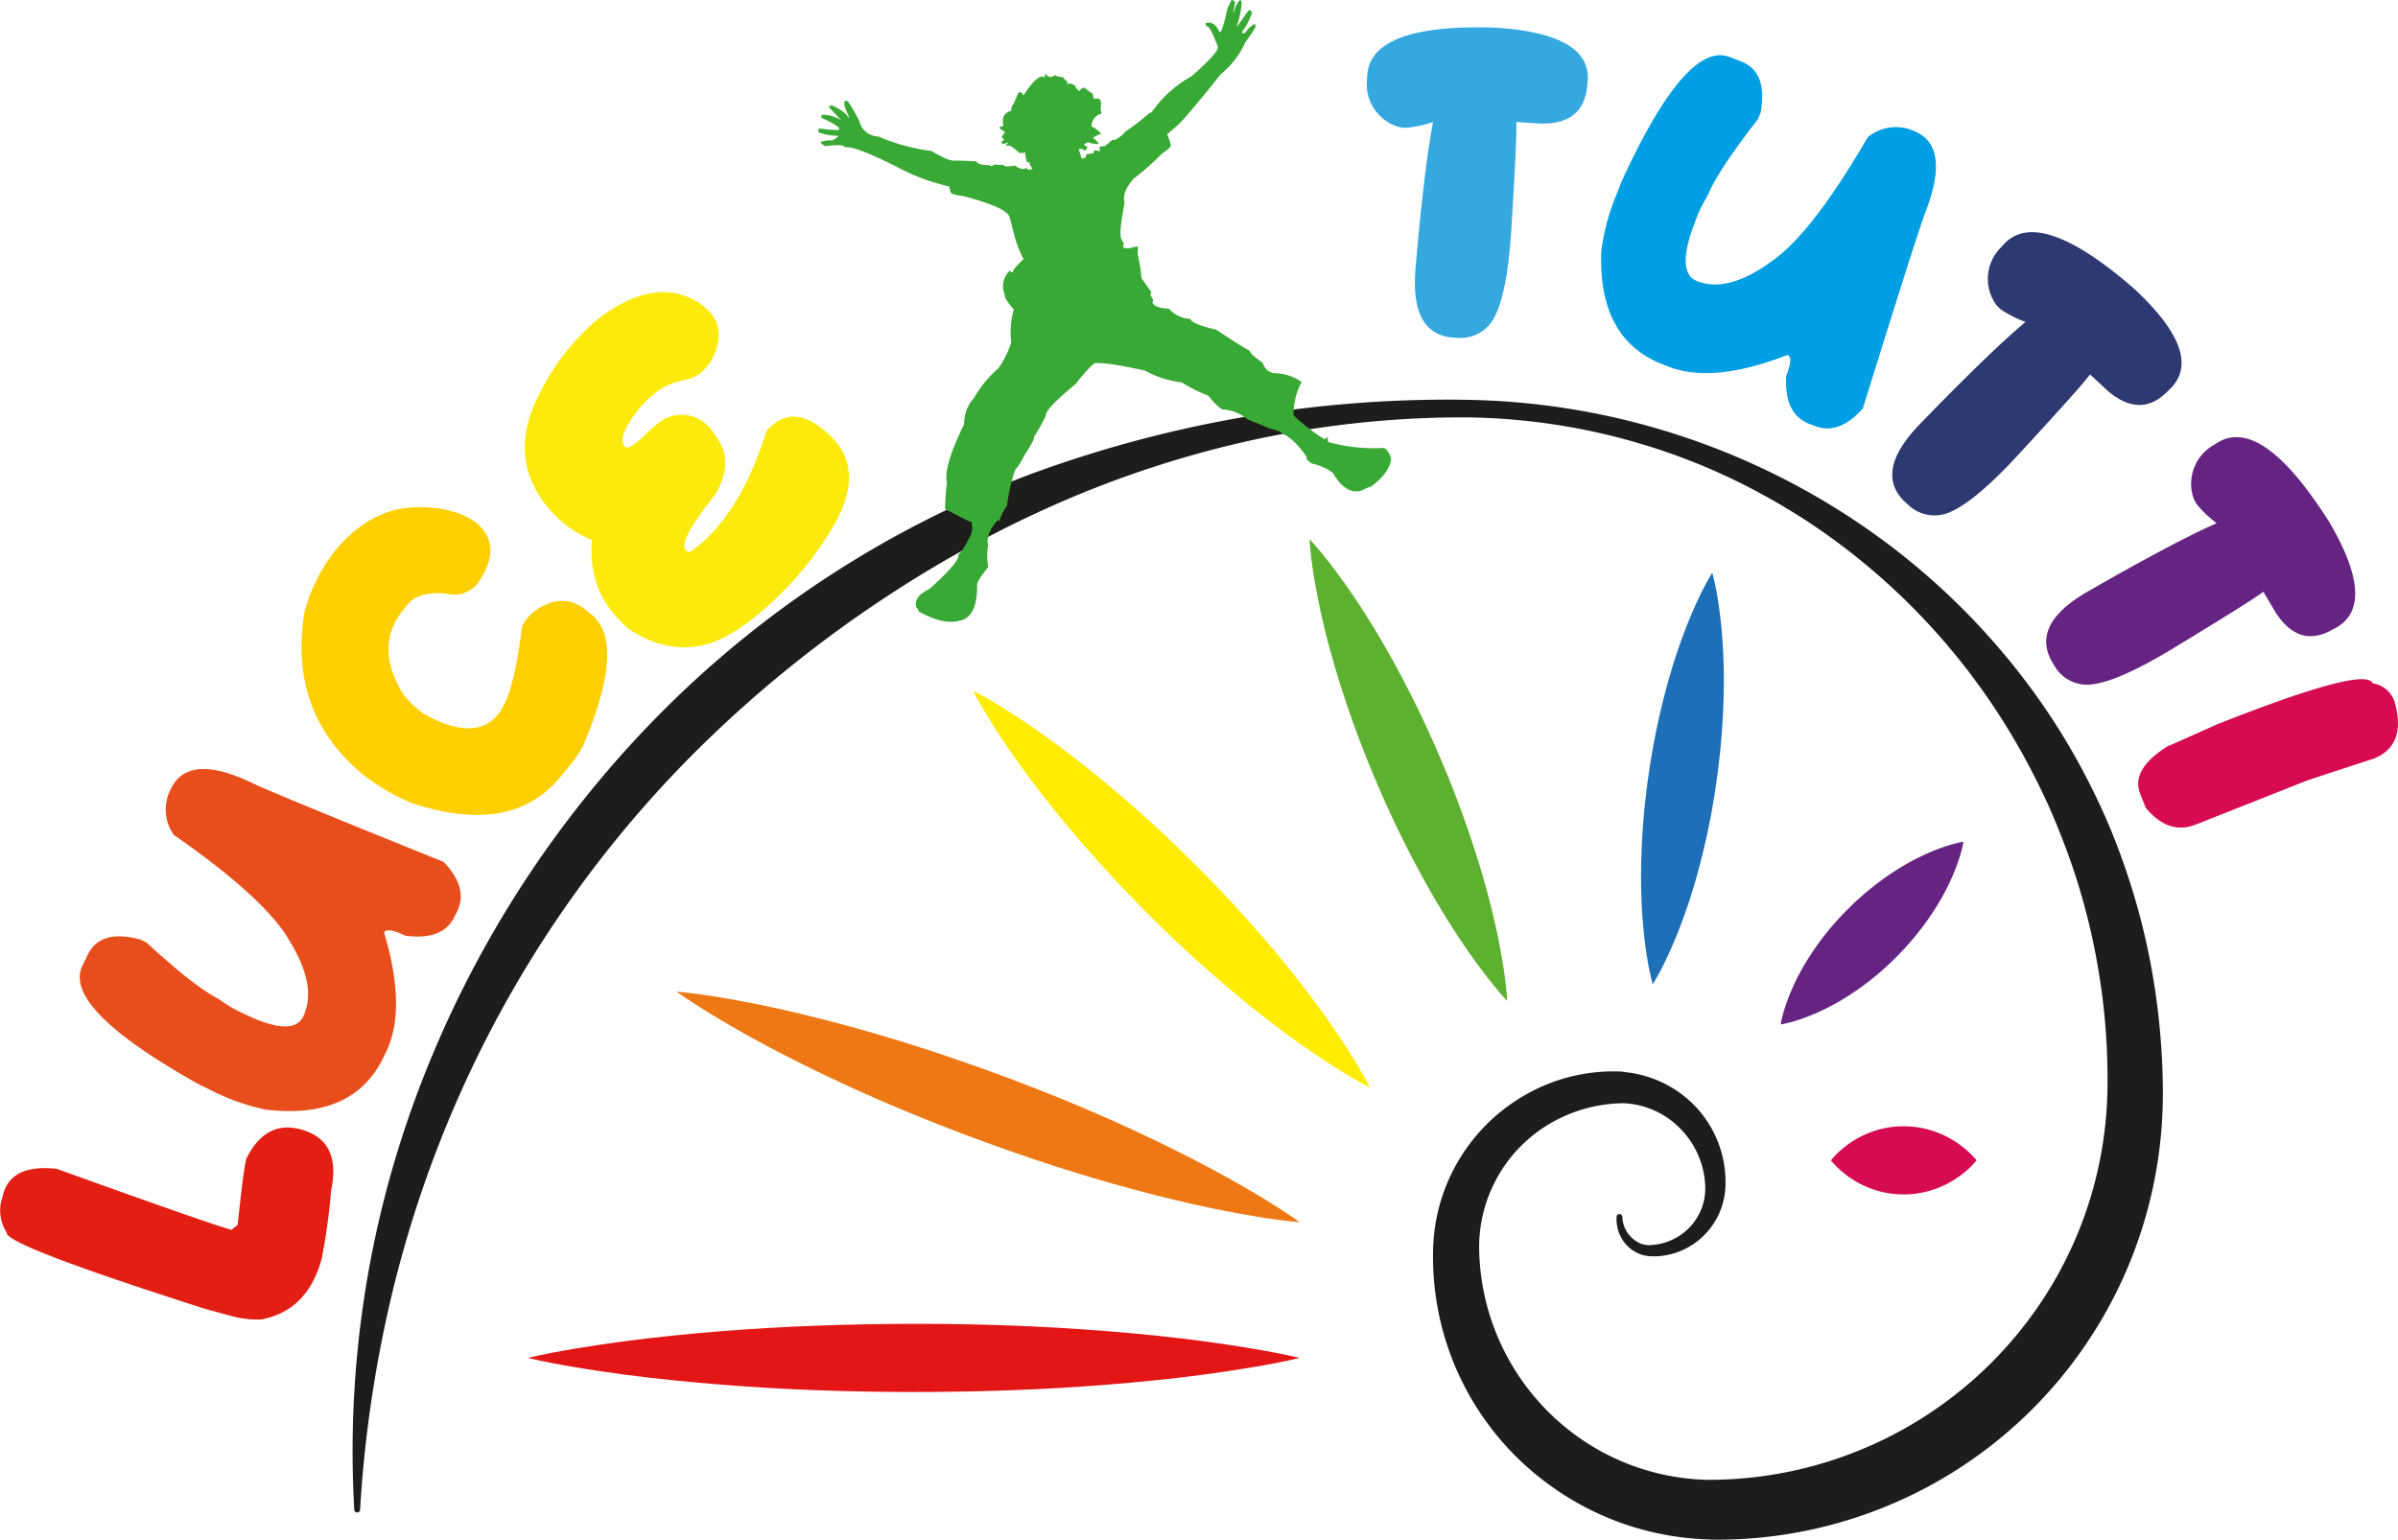 <?xml version="1.0" encoding="UTF-8"?> <svg xmlns="http://www.w3.org/2000/svg" xmlns:xlink="http://www.w3.org/1999/xlink" id="Raggruppa_10" data-name="Raggruppa 10" width="356.819" height="229.174" viewBox="0 0 356.819 229.174"><defs><clipPath id="clip-path"><rect id="Rettangolo_6" data-name="Rettangolo 6" width="356.819" height="229.174" fill="none"></rect></clipPath></defs><g id="Raggruppa_9" data-name="Raggruppa 9" clip-path="url(#clip-path)"><path id="Tracciato_9" data-name="Tracciato 9" d="M62.228,235.5a152.315,152.315,0,0,1,10.1-63.889,159.77,159.77,0,0,1,35.58-54.766,153.141,153.141,0,0,1,54.829-35.431,179.3,179.3,0,0,1,63.829-11.133v2.63l-.387,0V70.286a107.217,107.217,0,0,1,61.391,19.389A104.383,104.383,0,0,1,311.2,112.55a98.812,98.812,0,0,1,8.816,14.064q1.916,3.695,3.527,7.546c1.056,2.572,2.016,5.183,2.864,7.833a101.136,101.136,0,0,1,3.793,16.258q.612,4.136.9,8.314.144,2.086.2,4.178c.025.705.031,1.376.041,2.11.006.637,0,1.435-.016,2.128a66.321,66.321,0,0,1-66.966,64.978v-8.908l.385,0v8.9a43.026,43.026,0,0,1-13.493-2.3,42.579,42.579,0,0,1-12.019-6.46A41.865,41.865,0,0,1,222.99,202.42q-.184-1.675-.233-3.357c-.029-1.127-.027-2.215.047-3.406A27.188,27.188,0,0,1,237.312,173.3a26.245,26.245,0,0,1,13.165-3.024v4.74l-.385-.014v-4.713a16.924,16.924,0,0,1,6.4,1.455,16.733,16.733,0,0,1,5.3,3.742,16.337,16.337,0,0,1,4.47,11.65,10.841,10.841,0,0,1-7,9.978,10.542,10.542,0,0,1-3.064.653,8.806,8.806,0,0,1-1.592-.043,5.125,5.125,0,0,1-1.6-.507,5.415,5.415,0,0,1-2.282-2.261,5.77,5.77,0,0,1-.67-3.027.431.431,0,0,1,.862,0,4.49,4.49,0,0,0,2.7,3.953,3.58,3.58,0,0,0,1.144.235,7.26,7.26,0,0,0,1.262-.1,8.558,8.558,0,0,0,6.106-4.145,8.324,8.324,0,0,0,1.112-4.7,12.883,12.883,0,0,0-4.213-8.886A12.468,12.468,0,0,0,250.092,175a2.355,2.355,0,0,1-.215-4.706h.014l.2-.008.385-.013a2.368,2.368,0,0,1,.171,4.733l-.171.007a22.083,22.083,0,0,0-10.48,3.1,21.352,21.352,0,0,0-10.386,17.839c-.016.865.021,1.836.089,2.765s.175,1.866.319,2.79a34.783,34.783,0,0,0,1.294,5.435,35.058,35.058,0,0,0,12.864,17.621,34.517,34.517,0,0,0,20.569,6.492,4.45,4.45,0,0,1,.126,8.9h-.014l-.112,0-.385,0a4.453,4.453,0,0,1-.11-8.906l.11,0a59.482,59.482,0,0,0,49.892-28.036,58.757,58.757,0,0,0,8.791-28.319c.11-2.507.081-5.1-.03-7.672s-.333-5.144-.649-7.7a99.755,99.755,0,0,0-3.1-15.153q-1.068-3.724-2.44-7.358c-.909-2.421-1.888-4.821-2.982-7.17a103.273,103.273,0,0,0-7.611-13.581,98.531,98.531,0,0,0-21.213-22.947q-3.1-2.434-6.4-4.614c-2.2-1.439-4.461-2.8-6.776-4.063a92.621,92.621,0,0,0-14.472-6.4,94.529,94.529,0,0,0-31.2-5.125,1.313,1.313,0,1,1-.012-2.627h.012l.387,0a1.315,1.315,0,0,1,.011,2.63h-.011A146.681,146.681,0,0,0,194.929,76.5,155.027,155.027,0,0,0,164.892,86.62c-4.8,2.179-9.489,4.6-14.063,7.19-4.566,2.61-9,5.437-13.309,8.425a181.73,181.73,0,0,0-24.151,20.074,169.1,169.1,0,0,0-35.541,51.584A171.9,171.9,0,0,0,67.716,203.9a185.688,185.688,0,0,0-4.626,31.608.432.432,0,0,1-.862,0" transform="translate(-9.512 -10.789)" fill="#1d1d1b"></path><path id="Tracciato_10" data-name="Tracciato 10" d="M.15,209.365l.33-1.207q1.225-4.487,7.965-3.747,22.619,8.154,26,9.078l.917-.736q.884-8.36,1.293-9.856,2.862-5.789,8.13-4.35,6.072,1.66,4.48,9.121a90.223,90.223,0,0,1-1.4,10.136q-2.12,7.768-9.051,9.034a15.229,15.229,0,0,1-4.053-.431l-4.214-1.151Q.514,215.669,1,213.884a6.089,6.089,0,0,1-.852-4.519" transform="translate(0 -30.436)" fill="#e31f14"></path><path id="Tracciato_11" data-name="Tracciato 11" d="M14.409,164.508l.822-1.687q1.858-3.816,7.8-2.225l.9.439q7.38,6.771,10.79,8.431a18.978,18.978,0,0,0,3.785,2.207q7.235,3.523,8.759.391,2.155-4.426-2.01-11.235-3.6-6.322-17.263-15.818a6.6,6.6,0,0,1-.391-6.877q2.644-5.429,12.308-.725,2.868,1.4,28.25,11.636,3.711,3.865,2.021,7.337l-.416.857q-1.727,3.546-7.333,2.785-2.713-1.323-3.129-.466,3.4,11.4.292,17.783l-.416.857q-4.527,9.294-17.532,7.712a32.3,32.3,0,0,1-8.272-2.969l-1.809-.88q-20.18-11.339-17.155-17.551" transform="translate(-2.151 -20.759)" fill="#e84e1b"></path><path id="Tracciato_12" data-name="Tracciato 12" d="M58.447,95.126q4.9-5.513,10.789-5.886t9.649,2.155q4.219,3.468.431,8.981a4.419,4.419,0,0,1-4.266,1.774,9.086,9.086,0,0,0-4,.113,4.354,4.354,0,0,0-2.029,1.133l-.812.988q-4.508,5.485-.036,12.718l1.342,1.49,1.554,1.277q7.717,4.37,11.172.168,2.349-2.858,3.517-12.745a2.877,2.877,0,0,1,.735-1.437l.605-.736q4.537-3.666,8.29-.582l.778.638q5.194,4.27-1.255,19.5a18.834,18.834,0,0,1-2.152,3.162l-1.21,1.471q-7.306,8.891-22.294,3.862a32.081,32.081,0,0,1-7.029-4.122q-11.167-9.179-8.819-24.078a24.593,24.593,0,0,1,5.037-9.84" transform="translate(-8.136 -13.692)" fill="#ffcf00"></path><path id="Tracciato_13" data-name="Tracciato 13" d="M117.024,52.329a8.687,8.687,0,0,1,3.039,2.335,5.1,5.1,0,0,1,.816,4.662,7.327,7.327,0,0,1-2.459,4.067,5.817,5.817,0,0,1-2.555,1.1,9.68,9.68,0,0,0-4.248,1.928,14.911,14.911,0,0,0-2.589,2.609q-3.017,3.879-1.911,5.311.368.477,1.7-.55a17.175,17.175,0,0,0,1.73-1.585q.616-.582,1.2-1.03a5.525,5.525,0,0,1,8.6,1.173,13.033,13.033,0,0,1,.794,1.163q2.183,3.539-.672,8.163-5.365,6.666-4.278,8.075.49.457.9.141l.516-.4Q124.4,84.265,128.2,72.061a8,8,0,0,1,1.166-1.115q3.62-2.786,8.391,1.839a10.837,10.837,0,0,1,1,1.116q4.017,5.206-1.291,13.458a49.56,49.56,0,0,1-11.357,12.654q-1.163.9-2.375,1.683-7.86,5.215-16.138-.262a22.656,22.656,0,0,1-2.715-2.983q-3.054-3.955-2.655-10.2a16.448,16.448,0,0,1-6.89-5.278q-5.649-7.319-.955-16.368a33.842,33.842,0,0,1,9.029-11.441,23.076,23.076,0,0,1,2.135-1.463q6.449-3.838,11.479-1.37" transform="translate(-14.162 -7.885)" fill="#fcea0d"></path><path id="Tracciato_14" data-name="Tracciato 14" d="M259.632,4.861q1.275.1,2.415.223,11.306,1.351,11.105,7.44a5.026,5.026,0,0,1-.045.516l-.077.716q-.62,5.559-7.01,5.376l-3.5-.23q.024.893-.036,2.731-.122,3.705-.706,13.147T259.3,47.868a5.666,5.666,0,0,1-5.657,3.149c-.272-.009-.562-.029-.869-.058q-5.612-.674-5.341-8.889.033-1.034.153-2.181.443-5.16.907-9.316.818-7.507,1.636-11.678a16.681,16.681,0,0,1-4.11.871l-.163-.005-.651-.08a6.606,6.606,0,0,1-4.91-7.092c.01-.306.029-.612.058-.918q.815-7.42,19.142-6.817Z" transform="translate(-36.888 -0.739)" fill="#35a8e0"></path><path id="Tracciato_15" data-name="Tracciato 15" d="M300.573,9.974l1.749.681q3.956,1.538,2.859,7.587l-.365.937q-6.14,7.912-7.515,11.447a19,19,0,0,0-1.888,3.953q-2.915,7.5.329,8.763,4.589,1.784,11.033-2.926,6-4.11,14.345-18.5a6.6,6.6,0,0,1,6.823-.956q5.629,2.189,1.733,12.206-1.155,2.974-9.276,29.111-3.548,4.017-7.146,2.617l-.888-.345q-3.677-1.43-3.377-7.079,1.093-2.812.206-3.157-11.081,4.326-17.7,1.752l-.887-.345q-9.636-3.746-9.127-16.838a32.268,32.268,0,0,1,2.28-8.489l.729-1.875q9.641-21.043,16.082-18.539" transform="translate(-43.207 -1.49)" fill="#009ee2"></path><path id="Tracciato_16" data-name="Tracciato 16" d="M368.68,49.288q.927.882,1.733,1.7,7.922,8.178,3.924,12.778a5.16,5.16,0,0,1-.36.372l-.513.506q-3.986,3.923-8.83-.25L362.062,62q-.543.709-1.75,2.1-2.433,2.8-8.841,9.756t-10.175,8.6a5.663,5.663,0,0,1-6.376-1.124c-.206-.179-.417-.377-.638-.593q-3.93-4.064,1.463-10.267.678-.781,1.494-1.595,3.6-3.727,6.58-6.657,5.37-5.309,8.637-8.03a16.663,16.663,0,0,1-3.74-1.917l-.124-.108-.455-.471a6.607,6.607,0,0,1,.663-8.6q.3-.347.624-.676,5.314-5.243,19.153,6.785Z" transform="translate(-51.062 -6.267)" fill="#2e3972"></path><path id="Tracciato_17" data-name="Tracciato 17" d="M401.832,89.541q.635,1.108,1.173,2.116,5.243,10.079.166,13.366a4.8,4.8,0,0,1-.445.256l-.628.342q-4.878,2.642-8.315-2.726L392,99.878q-.712.527-2.245,1.519-3.09,2-11.114,6.872t-12.057,5.384a5.587,5.587,0,0,1-5.74-2.874c-.146-.229-.292-.479-.441-.748q-2.6-5.005,4.248-9.439.864-.559,1.864-1.11,4.454-2.562,8.1-4.535,6.578-3.582,10.438-5.273a16.545,16.545,0,0,1-3.017-2.893l-.087-.137-.3-.581A6.64,6.64,0,0,1,384.682,78q.382-.248.781-.473,6.506-3.535,16.3,11.9Z" transform="translate(-55.217 -11.8)" fill="#662482"></path><path id="Tracciato_18" data-name="Tracciato 18" d="M414.035,122.846q1.812,6.45-3.157,8.419-9.423,3.06-10.2,3.366l-16.219,6.426q-4.089,1.619-7.486-2.506l-.811-2.049q-1.443-3.642,4.058-7.079.561-.222,7.361-3.267,22.124-8.764,23.176-6.109a4.032,4.032,0,0,1,3.273,2.8" transform="translate(-57.7 -18.334)" fill="#d60b51"></path><path id="Tracciato_19" data-name="Tracciato 19" d="M92.774,237.855c2.393-.564,4.785-1,7.178-1.406s4.784-.75,7.177-1.073c4.785-.632,9.57-1.107,14.356-1.494,9.57-.767,19.141-1.084,28.711-1.1s19.141.318,28.711,1.083c4.785.386,9.571.861,14.356,1.5,2.393.326,4.785.668,7.178,1.078s4.785.846,7.177,1.413c-2.392.567-4.784,1.01-7.177,1.414s-4.785.753-7.178,1.079c-4.784.634-9.57,1.109-14.356,1.495-9.57.765-19.141,1.082-28.711,1.083s-19.141-.329-28.711-1.1c-4.785-.387-9.57-.862-14.356-1.494-2.393-.324-4.785-.665-7.177-1.073s-4.785-.842-7.178-1.406" transform="translate(-14.242 -35.735)" fill="#e31515"></path><path id="Tracciato_20" data-name="Tracciato 20" d="M299.066,100.7a37.216,37.216,0,0,1,.837,4.03c.219,1.335.373,2.66.51,3.983q.375,3.963.376,7.872a107.7,107.7,0,0,1-1.134,15.471,106.575,106.575,0,0,1-3.281,15.161q-1.106,3.749-2.593,7.443c-.507,1.23-1.03,2.457-1.621,3.675a36.949,36.949,0,0,1-1.953,3.627,37.118,37.118,0,0,1-.845-4.032c-.222-1.335-.376-2.66-.514-3.984q-.378-3.963-.378-7.871a106.485,106.485,0,0,1,1.148-15.47,107.613,107.613,0,0,1,3.3-15.159q1.106-3.749,2.59-7.444c.505-1.23,1.028-2.457,1.616-3.675a37.277,37.277,0,0,1,1.945-3.628" transform="translate(-44.284 -15.458)" fill="#1d70b7"></path><path id="Tracciato_21" data-name="Tracciato 21" d="M230.19,94.8c1.131,1.21,2.148,2.469,3.13,3.742s1.915,2.569,2.826,3.874q2.7,3.926,5.054,8a156.557,156.557,0,0,1,8.357,16.753,154.726,154.726,0,0,1,6.361,17.606q1.326,4.515,2.3,9.181c.313,1.56.611,3.127.846,4.72s.447,3.2.538,4.851c-1.134-1.209-2.153-2.467-3.138-3.74s-1.917-2.567-2.829-3.87q-2.7-3.926-5.056-8a154.789,154.789,0,0,1-8.343-16.758,156.707,156.707,0,0,1-6.349-17.612q-1.324-4.515-2.3-9.181c-.315-1.559-.613-3.125-.851-4.717s-.451-3.2-.546-4.849" transform="translate(-35.337 -14.553)" fill="#5eb030"></path><path id="Tracciato_22" data-name="Tracciato 22" d="M118.953,174.366c2.127.187,4.211.488,6.283.827s4.123.727,6.167,1.139c4.083.838,8.111,1.822,12.108,2.89,7.993,2.141,15.829,4.7,23.559,7.552s15.343,6.019,22.8,9.6c3.729,1.792,7.427,3.668,11.07,5.693,1.819,1.021,3.631,2.057,5.421,3.157s3.569,2.224,5.3,3.471c-2.129-.184-4.214-.483-6.286-.82s-4.124-.725-6.169-1.133c-4.083-.835-8.111-1.82-12.108-2.889-7.992-2.142-15.829-4.706-23.555-7.565s-15.337-6.031-22.8-9.61c-3.729-1.794-7.427-3.67-11.071-5.692-1.819-1.019-3.631-2.054-5.422-3.153s-3.57-2.219-5.307-3.463" transform="translate(-18.261 -26.767)" fill="#ee7914"></path><path id="Tracciato_23" data-name="Tracciato 23" d="M171.056,121.462c1.628.832,3.17,1.751,4.684,2.7s2.991,1.93,4.45,2.93c2.907,2.014,5.7,4.138,8.436,6.323A193.688,193.688,0,0,1,204.161,147.4a191.058,191.058,0,0,1,13.994,15.525c2.187,2.733,4.311,5.529,6.322,8.438,1,1.46,1.988,2.932,2.928,4.453s1.861,3.058,2.69,4.69c-1.631-.829-3.174-1.746-4.69-2.69s-2.992-1.928-4.453-2.928c-2.909-2.011-5.7-4.135-8.438-6.322a191.074,191.074,0,0,1-15.525-13.994,193.479,193.479,0,0,1-13.984-15.535c-2.186-2.735-4.311-5.529-6.324-8.438-1-1.458-1.989-2.93-2.931-4.449s-1.864-3.054-2.7-4.684" transform="translate(-26.259 -18.646)" fill="#ffec00"></path><path id="Tracciato_24" data-name="Tracciato 24" d="M343.52,203.111a11.948,11.948,0,0,1-1.355,1.406,15.171,15.171,0,0,1-1.354,1.073,14.457,14.457,0,0,1-2.71,1.5,14,14,0,0,1-5.419,1.092,13.834,13.834,0,0,1-5.42-1.078,14.321,14.321,0,0,1-2.71-1.5,15.094,15.094,0,0,1-1.354-1.078,11.922,11.922,0,0,1-1.355-1.414A11.922,11.922,0,0,1,323.2,201.7a15.084,15.084,0,0,1,1.354-1.078,14.322,14.322,0,0,1,2.71-1.5,13.832,13.832,0,0,1,5.42-1.078,14,14,0,0,1,5.419,1.092,14.454,14.454,0,0,1,2.71,1.5,15.175,15.175,0,0,1,1.354,1.073,11.948,11.948,0,0,1,1.355,1.406" transform="translate(-49.407 -30.402)" fill="#d60b51"></path><path id="Tracciato_25" data-name="Tracciato 25" d="M340.218,148a18.7,18.7,0,0,1-.706,2.694c-.278.855-.6,1.663-.941,2.46a35.176,35.176,0,0,1-2.341,4.46,42.227,42.227,0,0,1-6.029,7.574,41.636,41.636,0,0,1-7.563,6.039,34.582,34.582,0,0,1-4.461,2.34c-.8.337-1.607.661-2.463.938a18.365,18.365,0,0,1-2.7.7,18.493,18.493,0,0,1,.7-2.7c.277-.857.6-1.666.938-2.463a34.718,34.718,0,0,1,2.34-4.461,41.679,41.679,0,0,1,6.039-7.564,42.221,42.221,0,0,1,7.574-6.029,35.168,35.168,0,0,1,4.46-2.341c.8-.338,1.6-.663,2.46-.941a18.7,18.7,0,0,1,2.694-.706" transform="translate(-48.052 -22.72)" fill="#662482"></path><path id="Tracciato_26" data-name="Tracciato 26" d="M205.338.007c.146-.037.328.073.551.326l-.319,1.482.109-.028a4.379,4.379,0,0,1,.839-1.733.2.2,0,0,1,.275.162l.057.219A13.289,13.289,0,0,1,206.1,3.9l.108-.029,1.63-2.287.33-.085a1.806,1.806,0,0,0,.221.411,10.908,10.908,0,0,1-1.489,2.835l.056.218.438-.113a3.342,3.342,0,0,1,1.417-1.3l.112.438a16.808,16.808,0,0,1-1.519,2.258,12.939,12.939,0,0,1-3.67,4.8q-5.739,7.2-6.83,7.945l-1.145.995.334.848.2.767q.085.328-1.307,1.271a42.972,42.972,0,0,1-4.28,3.785q-1.715,1.96-1.291,3.6-.827,4.066-.515,5.269a4.8,4.8,0,0,0,.417.709,1.1,1.1,0,0,0-.079.6,1.65,1.65,0,0,0,1.071.076l.876-.225.247.052-.074,1.07a22.235,22.235,0,0,1,.572,3.589l1.468,2.075-.135.385a6.408,6.408,0,0,0,.444.819l-.163.275q.225.877,2.475,1a4.545,4.545,0,0,0,3.191,1.514q.2.768,3.8,1.592,4.214,2.769,5.013,3.147.141.55,1.987,1.824a1.963,1.963,0,0,0,1.793,1.524,7.01,7.01,0,0,1,3.958,1.316,10.2,10.2,0,0,0-1.2,4.863l.028.109a27.117,27.117,0,0,0,4.66,3.588c-.038-.146.054-.246.272-.3l.109-.029.059.685a25.184,25.184,0,0,0,7.823.907q.987-.254,1.574,1.58-.26,2.169-3.015,4.161a7.134,7.134,0,0,0-1.477.614q-2.3.592-4.186-2.66a7.857,7.857,0,0,0-3.165-1.4c-.478-.344-.735-.587-.772-.735l.053-.247q-2.025-2.865-3.7-3.485-.085-.329-1.953-.783-.8-.377-3.135-1.3a6.06,6.06,0,0,0-3.768-1.482,8,8,0,0,1-2.043-2.043,22.559,22.559,0,0,1-4.017-2,15.287,15.287,0,0,1-5.469-1.745q-5.823-1.3-7.522-1.1A19.851,19.851,0,0,0,182.2,57.1q-4.718,3.9-4.493,4.775a27.649,27.649,0,0,1-1.761,3.138q.112.438-1.408,2.7a8.992,8.992,0,0,1-1.411,2.232,26.857,26.857,0,0,0-1.2,5.328,7.848,7.848,0,0,0-1.164,2.284c-.074.019-.128-.044-.165-.19q-1.9,2.127-1.483,3.767a9.314,9.314,0,0,0,.022,3.264q-1.77,2.206-1.655,2.644.03,4.664-2.378,5.282l-.328.085q-2.41.62-5.961-1.387-.279-.627-.388-.6-.423-1.642,1.874-2.7,4.661-4.115,4.38-5.214.437-.112,1.521-2.259a2.957,2.957,0,0,0,.366-2.662l-.219.057-3.633-1.868a29.584,29.584,0,0,1,.275-3.923q-.592-2.3,2.547-8.711a5.641,5.641,0,0,1,1.454-3.877,16.925,16.925,0,0,1,3.644-4.44,13.669,13.669,0,0,0,1.921-3.88,12.144,12.144,0,0,1,.378-4.883,10.586,10.586,0,0,1-1.245-1.665l-.253-.985a3.149,3.149,0,0,1,.938-3.161.3.3,0,0,0,.414.244q-.085-.328,1.6-1.93a17.66,17.66,0,0,1-1.311-3.283l-.761-2.956q-.364-1.422-6.878-3.135-1.811-.234-1.9-.563l-.225-.876a30.612,30.612,0,0,1-7.615-2.827q-6.58-3.327-7.893-2.991c-.093-.364-1.083-.422-2.962-.172l-.58-.435-.057-.218.439-.113a3.967,3.967,0,0,1,1.261-.091c.619-.315.91-.544.872-.692a8.484,8.484,0,0,1-2.938-.528,1.942,1.942,0,0,0,0-.466l.328-.085a20.933,20.933,0,0,0,2.744.229l.025-.356a10.818,10.818,0,0,0-2.589-1.437l-.027-.109c-.057-.218-.013-.347.135-.384a5.63,5.63,0,0,1,2.775.8l-1.767-1.88-.029-.109a1.008,1.008,0,0,1,.411-.222q2.255,1.055,2.481,1.93l.053-.247q-.585-1.366-.641-1.586c-.041-.457-.023-.695.05-.714l.218-.057q.329-.085,1.94,3a2.929,2.929,0,0,0,2.814,2.312,29.214,29.214,0,0,0,7.912,2.169Q163.431,24.1,164.2,23.9q.107-.028,3.182.115.141.55,1.9.563l.275.163.629-.278a2.813,2.813,0,0,0,1.179.047q.113.441,1.784.125.057.221,1.073.541l.658-.168a.3.3,0,0,0,.412.244l.439-.113-.388-.6-.113-.438-.328.084-.226-.875-.06-.686-.3.195-.385-.135a.1.1,0,0,1-.081.138q-1.351-1.168-1.57-1.114a1.018,1.018,0,0,0-.466,0l-.057-.22.328-.084-.164-.19-.3.194a1,1,0,0,0-.466,0,.4.4,0,0,1,.324-.551l-.028-.11-.331-.382.516-.716q-.827-.488-.881-.707a1.265,1.265,0,0,0,.519-.251.1.1,0,0,0,.137.081q-.479-1.861,1.164-2.284a1.228,1.228,0,0,1,.322-1.017l.729-1.7a.5.5,0,0,1,.689.406l.109-.028q1.572-2.506,2.668-2.788a.645.645,0,0,0,.5.106c-.074-.29-.041-.455.106-.494.056.218.294.391.717.516l.737-.306c.038.146.413.243,1.128.294.056.218.311.465.772.735l-.218.056.057.219a1.11,1.11,0,0,1,1.126.295l.218-.056q.029.109-.19.165c.35.455.56.673.635.653a1.394,1.394,0,0,1,.681-.526l1.3.951.2.766q.876-.225,1.017.323a2.885,2.885,0,0,1-.046,1.179l.169.657a1.98,1.98,0,0,0-1.5,1.9,6.023,6.023,0,0,1,1.3.951l.057.219-.328.085-.821.444q.744.627.8.846l.029.109a4.764,4.764,0,0,1-1.593-.29,1.243,1.243,0,0,1-.519.249l.057.22a.358.358,0,0,0,.384.135.727.727,0,0,1-.406.688c-.149-.272-.441-.354-.879-.241l.475,1.4.548-.141c.072-.328.142-.5.216-.523l1.013-.145c-.056-.218-.012-.346.135-.384l.219-.057.384.135.22-.056-.142-.549.548-.141a.1.1,0,0,1,.139.081,9.87,9.87,0,0,0,1.254-1.023.861.861,0,0,0,.355.025,4.089,4.089,0,0,0,1.557-1.217,33.705,33.705,0,0,0,3.6-2.794l.329-.085a17.319,17.319,0,0,1,5.969-5.389q4.087-3.619,3.893-4.387-1.176-3.2-1.722-3.06l-.113-.438.219-.057q1.093-.281,1.874,1.386l.108-.027q.382-.331,1.073-3.545Z" transform="translate(-22.082 0)" fill="#39a935"></path></g></svg> 